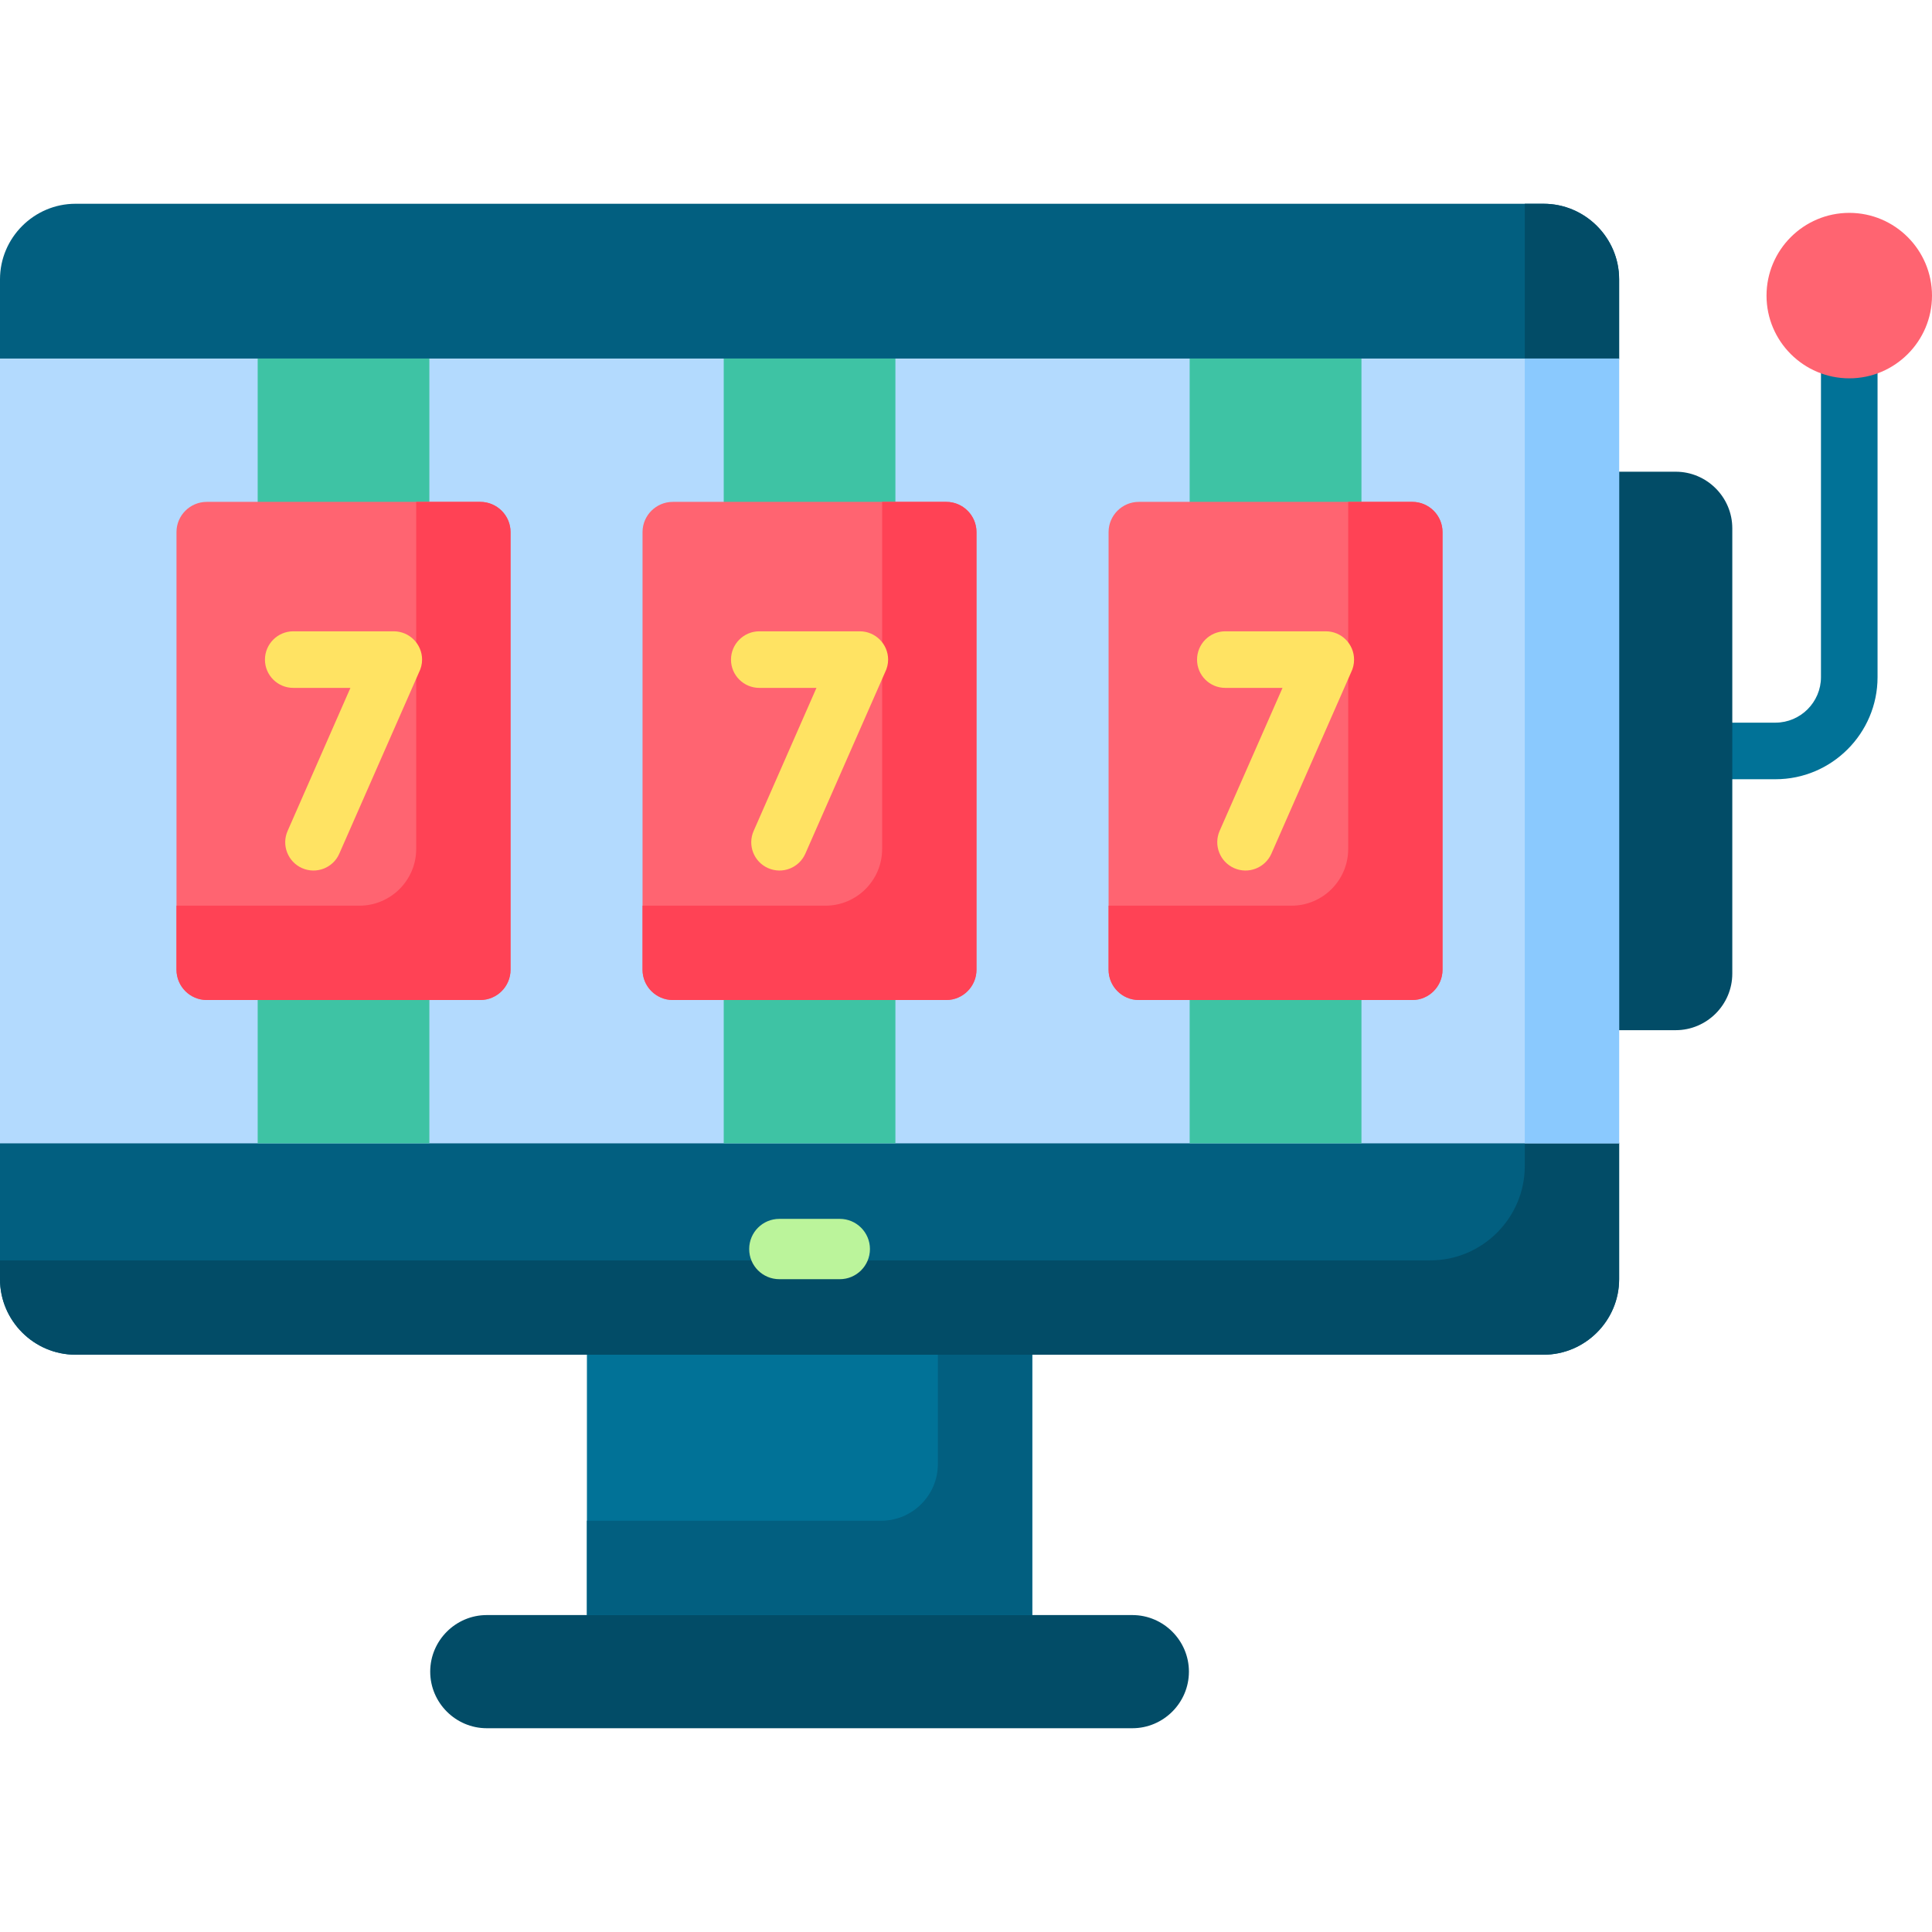 <svg id="Capa_1" enable-background="new 0 0 512 512" height="512" viewBox="0 0 512 512" width="512" xmlns="http://www.w3.org/2000/svg"><g><g><path d="m459.076 206.506c-4.139 0-7.512-3.373-7.512-7.512s3.373-7.484 7.512-7.484h11.453c3.288 0 6.321-1.36 8.504-3.543s3.543-5.216 3.543-8.504v-84.19c0-4.138 3.345-7.512 7.512-7.512 4.139 0 7.483 3.374 7.483 7.512v84.19c0 7.427-3.033 14.202-7.936 19.106-4.904 4.904-11.65 7.937-19.105 7.937z" fill="#017297"/></g><g><path clip-rule="evenodd" d="m424.068 125.01h20.013c8.249 0 14.995 6.746 14.995 14.995v118.008c0 8.249-6.746 14.995-14.995 14.995h-20.013z" fill="#024c67" fill-rule="evenodd"/></g><g><path clip-rule="evenodd" d="m490.088 100.263c12.075 0 21.912-9.836 21.912-21.912 0-12.104-9.837-21.94-21.912-21.94-12.103 0-21.941 9.837-21.941 21.94 0 12.075 9.837 21.912 21.941 21.912z" fill="#ff6471" fill-rule="evenodd"/></g><g><path clip-rule="evenodd" d="m155.539 351.132h118.008v84.757h-118.008z" fill="#017297" fill-rule="evenodd"/></g><g><path clip-rule="evenodd" d="m20.013 54h389.061c10.998 0 20.013 9.015 20.013 20.013v21.005l-10.092 106.13 10.092 101.85v36.002c0 10.998-9.015 20.013-20.013 20.013h-389.061c-10.998-.001-20.013-9.015-20.013-20.013v-36.001l10.064-101.85-10.064-106.13v-21.005c0-10.999 9.015-20.014 20.013-20.014z" fill="#025f80" fill-rule="evenodd"/></g><g><path clip-rule="evenodd" d="m404.084 54h4.989c10.998 0 20.013 9.015 20.013 20.013v21.005l-10.092 106.13 10.092 101.85v36.002c0 10.998-9.015 20.013-20.013 20.013h-389.06c-10.998-.001-20.013-9.015-20.013-20.013v-4.989h379.081c13.749 0 25.003-11.254 25.003-25.002z" fill="#024c67" fill-rule="evenodd"/></g><g><path clip-rule="evenodd" d="m0 95.019h429.086v207.98h-429.086z" fill="#b3dafe" fill-rule="evenodd"/></g><g><path clip-rule="evenodd" d="m68.288 95.019h45.497v207.98h-45.497z" fill="#3ec3a4" fill-rule="evenodd"/></g><g><path clip-rule="evenodd" d="m191.795 95.019h45.496v207.98h-45.496z" fill="#3ec3a4" fill-rule="evenodd"/></g><g><path clip-rule="evenodd" d="m315.273 95.019h45.525v207.98h-45.525z" fill="#3ec3a4" fill-rule="evenodd"/></g><g><path clip-rule="evenodd" d="m54.794 133.003h72.483c4.422 0 8.022 3.6 8.022 7.994v115.995c0 4.422-3.6 8.022-8.022 8.022h-72.483c-4.422 0-8.022-3.6-8.022-8.022v-115.995c0-4.394 3.601-7.994 8.022-7.994z" fill="#ff6471" fill-rule="evenodd"/></g><g><path clip-rule="evenodd" d="m178.301 133.003h72.483c4.394 0 7.994 3.6 7.994 7.994v115.995c0 4.422-3.601 8.022-7.994 8.022h-72.483c-4.422 0-8.022-3.6-8.022-8.022v-115.995c0-4.394 3.6-7.994 8.022-7.994z" fill="#ff6471" fill-rule="evenodd"/></g><g><path clip-rule="evenodd" d="m301.78 133.003h72.511c4.394 0 7.993 3.6 7.993 7.994v115.995c0 4.422-3.6 8.022-7.993 8.022h-72.511c-4.394 0-7.994-3.6-7.994-8.022v-115.995c0-4.394 3.601-7.994 7.994-7.994z" fill="#ff6471" fill-rule="evenodd"/></g><g><path clip-rule="evenodd" d="m357.283 133.003h17.008c4.394 0 7.993 3.6 7.993 7.994v115.995c0 4.422-3.6 8.022-7.993 8.022h-72.511c-4.394 0-7.994-3.6-7.994-8.022v-16.979h48.502c8.248 0 14.995-6.747 14.995-14.996z" fill="#ff4255" fill-rule="evenodd"/></g><g><path clip-rule="evenodd" d="m233.776 133.003h17.008c4.394 0 7.994 3.6 7.994 7.994v115.995c0 4.422-3.601 8.022-7.994 8.022h-72.483c-4.422 0-8.022-3.6-8.022-8.022v-16.979h48.502c8.249 0 14.995-6.747 14.995-14.996z" fill="#ff4255" fill-rule="evenodd"/></g><g><path clip-rule="evenodd" d="m110.298 133.003h16.979c4.422 0 8.022 3.6 8.022 7.994v115.995c0 4.422-3.6 8.022-8.022 8.022h-72.483c-4.422 0-8.022-3.6-8.022-8.022v-16.979h48.501c8.249 0 15.024-6.747 15.024-14.996v-92.014z" fill="#ff4255" fill-rule="evenodd"/></g><g><path d="m77.727 182.298c-4.138 0-7.512-3.345-7.512-7.483 0-4.139 3.374-7.512 7.512-7.512h26.618c4.139 0 7.512 3.374 7.512 7.512 0 1.219-.312 2.353-.822 3.373l-21.119 48.048c-1.644 3.77-6.066 5.499-9.864 3.827-3.771-1.672-5.5-6.094-3.827-9.865l16.64-37.9z" fill="#ffe363"/></g><g><path d="m201.234 182.298c-4.138 0-7.512-3.345-7.512-7.483 0-4.139 3.374-7.512 7.512-7.512h26.617c4.139 0 7.512 3.374 7.512 7.512 0 1.219-.311 2.353-.821 3.373l-21.119 48.048c-1.673 3.77-6.066 5.499-9.865 3.827-3.798-1.672-5.499-6.094-3.827-9.865l16.639-37.9z" fill="#ffe363"/></g><g><path d="m324.713 182.298c-4.139 0-7.483-3.345-7.483-7.483 0-4.139 3.345-7.512 7.483-7.512h26.646c4.139 0 7.483 3.374 7.483 7.512 0 1.219-.283 2.353-.794 3.373l-21.117 48.048c-1.673 3.77-6.095 5.499-9.865 3.827-3.799-1.672-5.499-6.094-3.855-9.865l16.668-37.9z" fill="#ffe363"/></g><g><path clip-rule="evenodd" d="m129.006 428.008h171.074c8.249 0 14.995 6.747 14.995 14.995 0 8.25-6.746 14.996-14.995 14.996h-171.074c-8.249 0-14.995-6.747-14.995-14.996 0-8.248 6.746-14.995 14.995-14.995z" fill="#024c67" fill-rule="evenodd"/></g><g><path d="m206.535 339c-4.422 0-7.993-3.572-7.993-7.994s3.571-7.994 7.993-7.994h16.016c4.394 0 7.994 3.571 7.994 7.994 0 4.422-3.6 7.994-7.994 7.994z" fill="#bbf49b"/></g><g><path clip-rule="evenodd" d="m233.549 403.006h-78.01v25.002h118.008v-68.996h-25.002v28.999c0 8.249-6.746 14.995-14.996 14.995z" fill="#025f80" fill-rule="evenodd"/></g><g><path clip-rule="evenodd" d="m404.084 95.019h25.002v207.98h-25.002z" fill="#8ac9fe" fill-rule="evenodd"/></g></g></svg>